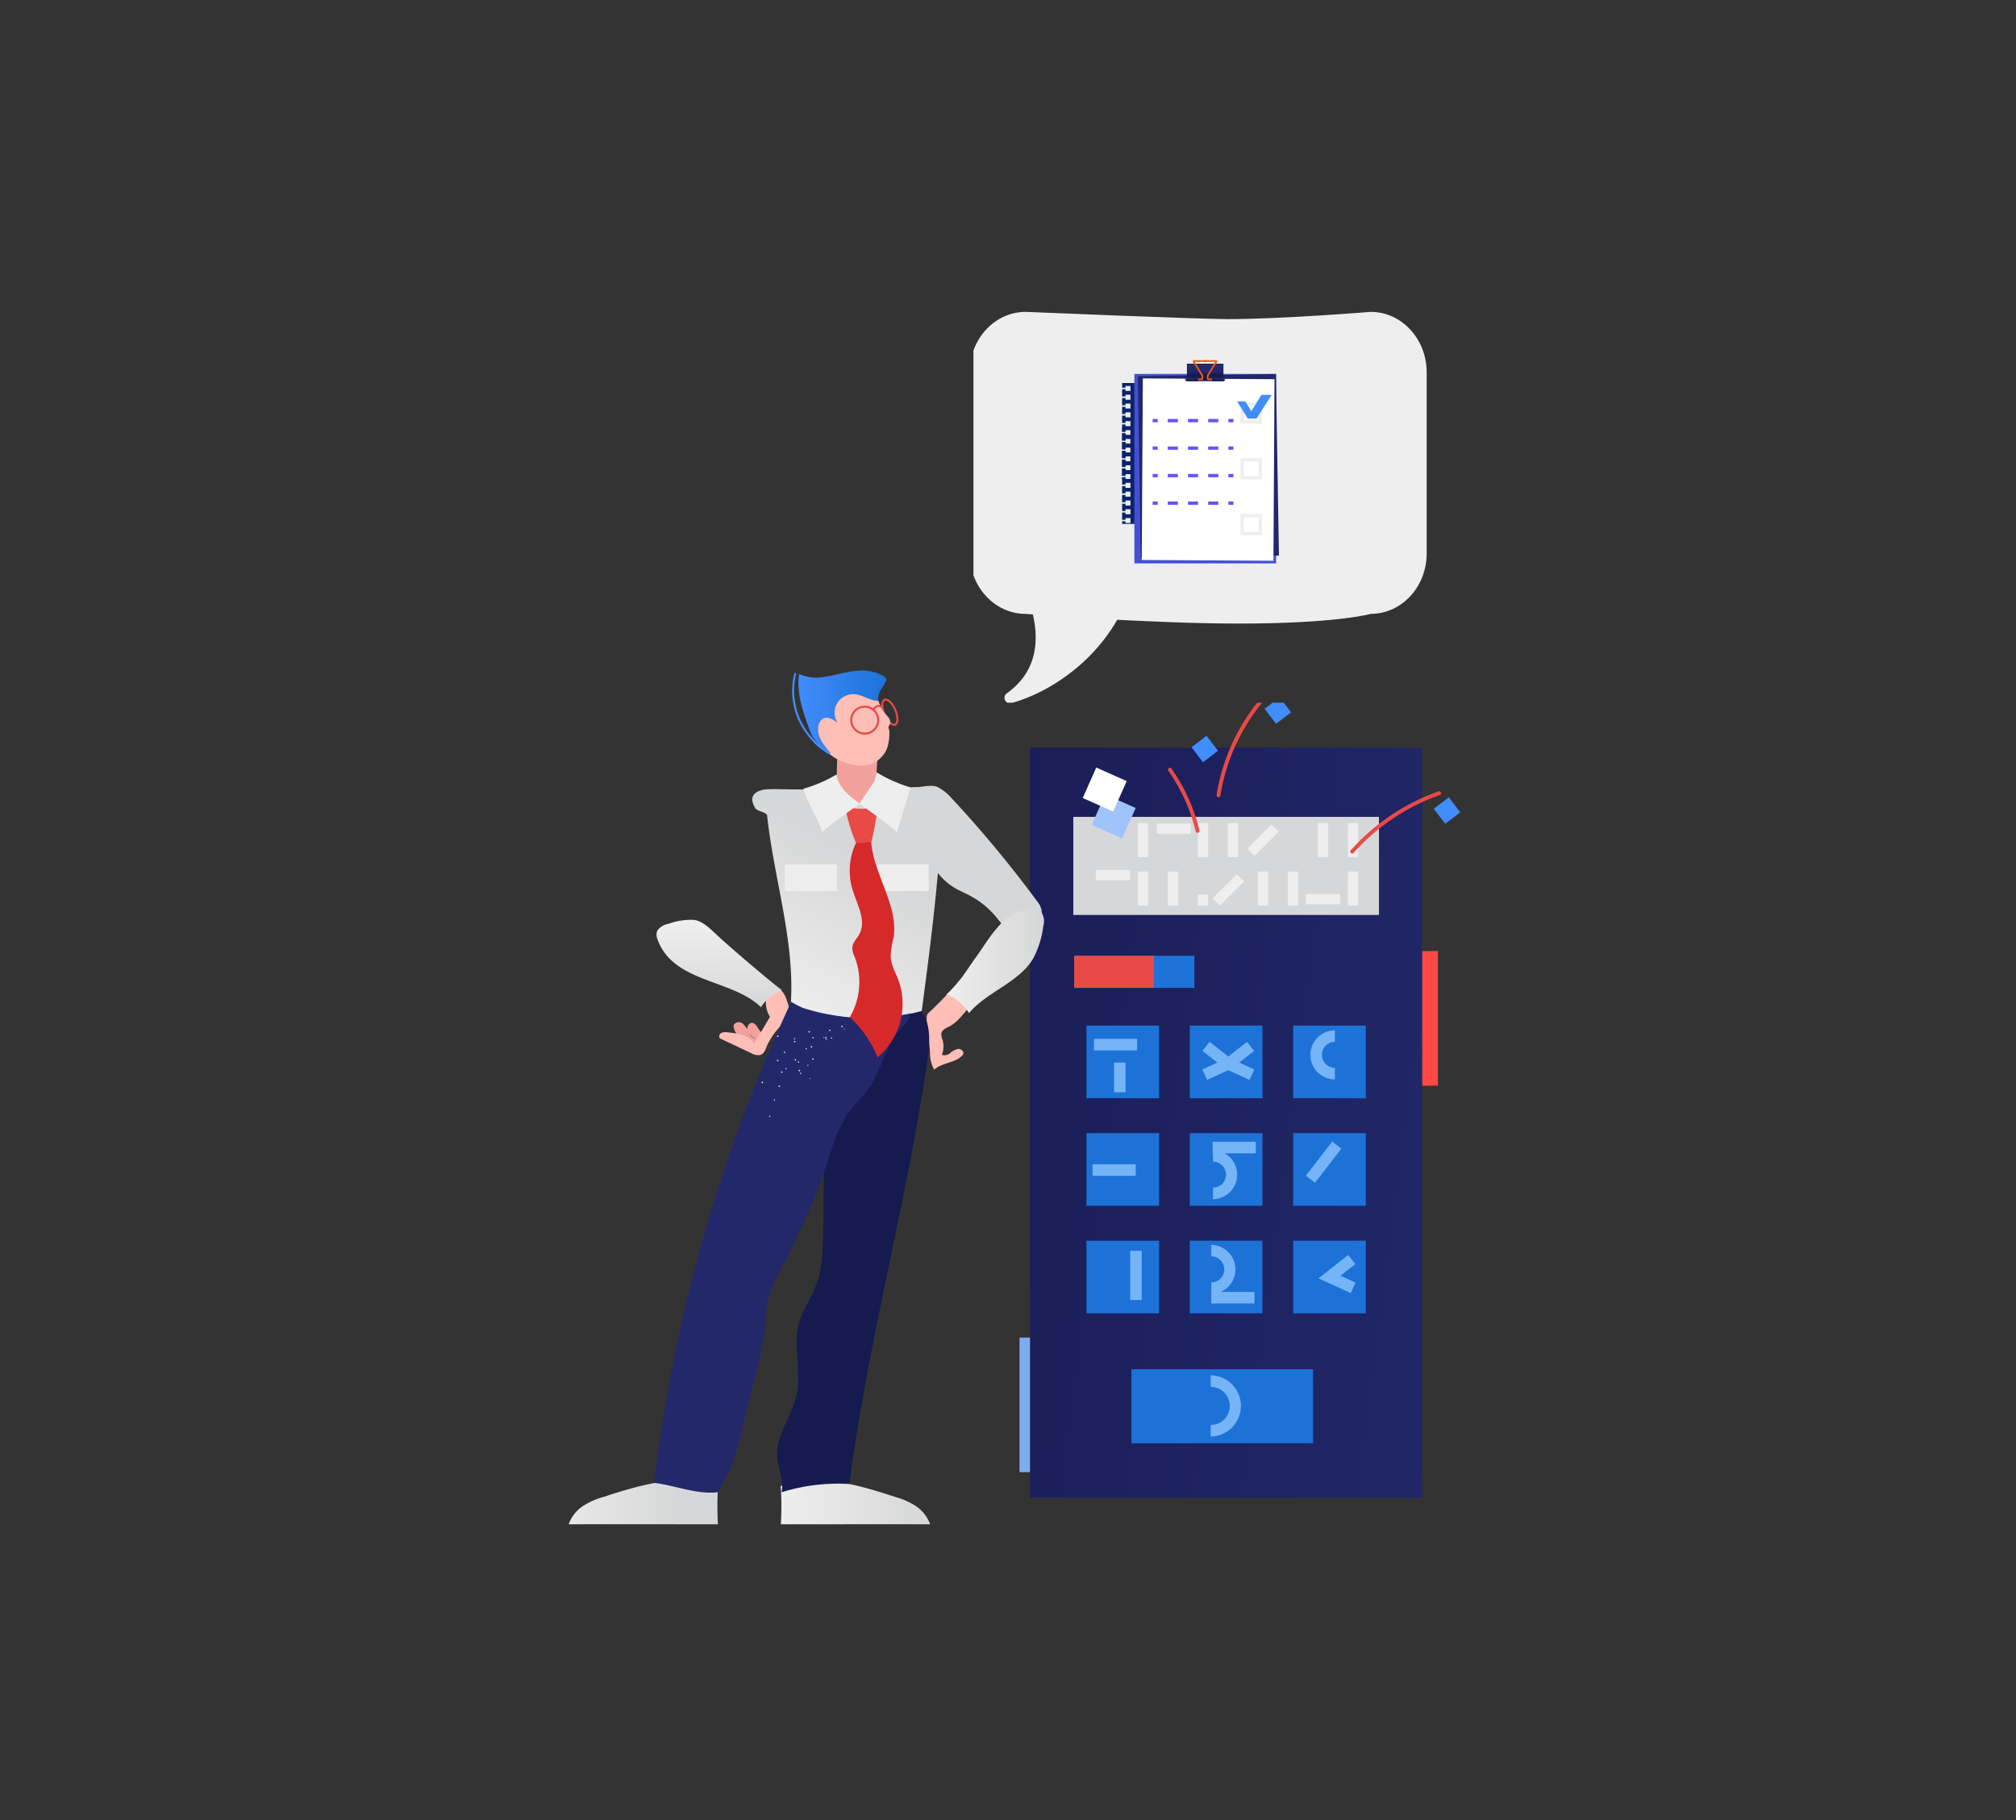<svg xmlns="http://www.w3.org/2000/svg" xmlns:xlink="http://www.w3.org/1999/xlink" width="350" height="316" viewBox="0 0 350 316">
  <rect x="0" y="0" width="350" height="316" fill="#333333" stroke="none"/>
  <defs>
    <clipPath id="clip-path">
      <rect id="Rectangle_5253" data-name="Rectangle 5253" width="77" height="138" transform="translate(-0.121 0.217)"/>
    </clipPath>
    <linearGradient id="linear-gradient" y1="-3.876" x2="1" y2="-3.876" gradientUnits="objectBoundingBox">
      <stop offset="0" stop-color="#81aef2"/>
      <stop offset="1" stop-color="#78a9ef"/>
    </linearGradient>
    <linearGradient id="linear-gradient-2" x1="1.301" y1="0.668" x2="-0.696" y2="0.168" gradientUnits="objectBoundingBox">
      <stop offset="0" stop-color="#23286b"/>
      <stop offset="1" stop-color="#151a4f"/>
    </linearGradient>
    <clipPath id="clip-path-2">
      <rect id="Rectangle_5256" data-name="Rectangle 5256" width="87" height="149" transform="translate(0 0.247)"/>
    </clipPath>
    <linearGradient id="linear-gradient-3" x1="0.224" y1="0.986" x2="0.549" y2="0.299" gradientUnits="objectBoundingBox">
      <stop offset="0" stop-color="#eee"/>
      <stop offset="1" stop-color="#d6d7d8"/>
    </linearGradient>
    <linearGradient id="linear-gradient-4" x1="0" y1="0.5" x2="1" y2="0.5" xlink:href="#linear-gradient-3"/>
    <linearGradient id="linear-gradient-5" x1="-0.267" y1="0.5" x2="0.733" y2="0.5" xlink:href="#linear-gradient-3"/>
    <linearGradient id="linear-gradient-6" y1="0.5" x2="1" y2="0.5" gradientUnits="objectBoundingBox">
      <stop offset="0" stop-color="#428dfc"/>
      <stop offset="1" stop-color="#1d72d8"/>
    </linearGradient>
    <linearGradient id="linear-gradient-8" x1="0.514" y1="0.075" x2="0.482" y2="1.011" xlink:href="#linear-gradient-3"/>
    <clipPath id="clip-path-3">
      <rect id="Rectangle_5257" data-name="Rectangle 5257" width="81" height="70" transform="translate(0.494 0)"/>
    </clipPath>
    <linearGradient id="linear-gradient-10" x1="0.501" y1="0.41" x2="0.498" y2="0.612" xlink:href="#linear-gradient-2"/>
    <linearGradient id="linear-gradient-11" x1="0.498" y1="0.468" x2="0.505" y2="0.57" xlink:href="#linear-gradient-2"/>
    <linearGradient id="linear-gradient-12" x1="0.506" y1="0.459" x2="0.49" y2="0.568" xlink:href="#linear-gradient-2"/>
    <clipPath id="clip-path-4">
      <rect id="Rectangle_5544" data-name="Rectangle 5544" width="5.983" height="4.131"/>
    </clipPath>
    <linearGradient id="linear-gradient-13" x1="25.428" y1="25.531" x2="25.428" y2="40.121" gradientUnits="objectBoundingBox">
      <stop offset="0.129" stop-color="#428dfc"/>
      <stop offset="0.999" stop-color="#1d72d8"/>
    </linearGradient>
  </defs>
  <g id="Discovery_accelerator_calculated_risk" data-name="Discovery accelerator_calculated risk" transform="translate(-204.164 -134.656)">
    <g id="Group_19505" data-name="Group 19505">
      <g id="Group_10137" data-name="Group 10137" transform="translate(381.285 256.439)">
        <g id="Group_10136" data-name="Group 10136" transform="translate(0 0)">
          <g id="Group_10135" data-name="Group 10135" clip-path="url(#clip-path)">
            <rect id="Rectangle_5217" data-name="Rectangle 5217" width="4.339" height="23.369" transform="translate(68.187 43.34)" fill="#ff4945"/>
            <rect id="Rectangle_5218" data-name="Rectangle 5218" width="4.339" height="23.369" transform="translate(-0.572 110.442)" fill="url(#linear-gradient)"/>
            <rect id="Rectangle_5219" data-name="Rectangle 5219" width="68.089" height="130.192" transform="translate(1.704 8.022)" fill="url(#linear-gradient-2)"/>
            <rect id="Rectangle_5220" data-name="Rectangle 5220" width="53.069" height="17.025" transform="translate(9.214 20.04)" fill="#d6d7d8"/>
            <g id="Group_10117" data-name="Group 10117" transform="translate(11.5 56.274)">
              <rect id="Rectangle_5221" data-name="Rectangle 5221" width="12.609" height="12.611" fill="#1d72d8"/>
              <rect id="Rectangle_5222" data-name="Rectangle 5222" width="12.609" height="12.611" transform="translate(17.944)" fill="#1d72d8"/>
              <rect id="Rectangle_5223" data-name="Rectangle 5223" width="12.609" height="12.611" transform="translate(35.888)" fill="#1d72d8"/>
              <rect id="Rectangle_5224" data-name="Rectangle 5224" width="12.609" height="12.611" transform="translate(0 18.674)" fill="#1d72d8"/>
              <rect id="Rectangle_5225" data-name="Rectangle 5225" width="12.609" height="12.611" transform="translate(17.944 18.674)" fill="#1d72d8"/>
              <rect id="Rectangle_5226" data-name="Rectangle 5226" width="12.609" height="12.611" transform="translate(35.888 18.674)" fill="#1d72d8"/>
              <rect id="Rectangle_5227" data-name="Rectangle 5227" width="12.609" height="12.611" transform="translate(0 37.349)" fill="#1d72d8"/>
              <rect id="Rectangle_5228" data-name="Rectangle 5228" width="12.609" height="12.611" transform="translate(17.944 37.349)" fill="#1d72d8"/>
              <rect id="Rectangle_5229" data-name="Rectangle 5229" width="12.609" height="12.611" transform="translate(35.888 37.349)" fill="#1d72d8"/>
            </g>
            <rect id="Rectangle_5230" data-name="Rectangle 5230" width="20.854" height="5.578" transform="translate(9.373 44.149)" fill="#1d72d8"/>
            <rect id="Rectangle_5231" data-name="Rectangle 5231" width="31.522" height="12.853" transform="translate(19.315 115.935)" fill="#1d72d8"/>
            <rect id="Rectangle_5232" data-name="Rectangle 5232" width="13.821" height="5.578" transform="translate(9.373 44.149)" fill="#e94a47"/>
            <g id="Group_10118" data-name="Group 10118" transform="translate(33.468 77.888)">
              <path id="Path_14463" data-name="Path 14463" d="M190.624,448.7v-2a2.255,2.255,0,0,0,0-4.51v-2a4.259,4.259,0,0,1,0,8.517Z" transform="translate(-190.624 -440.179)" fill="#74b4f7"/>
            </g>
            <g id="Group_10119" data-name="Group 10119" transform="translate(50.377 57.1)">
              <path id="Path_14464" data-name="Path 14464" d="M289.569,332.282a4.258,4.258,0,0,1,0-8.516v2a2.255,2.255,0,0,0,0,4.51Z" transform="translate(-285.311 -323.766)" fill="#74b4f7"/>
            </g>
            <g id="Group_10120" data-name="Group 10120" transform="translate(33.073 116.99)">
              <path id="Path_14465" data-name="Path 14465" d="M188.412,669.77v-2a3.309,3.309,0,0,0,0-6.619v-2a5.313,5.313,0,0,1,0,10.625Z" transform="translate(-188.412 -659.145)" fill="#74b4f7"/>
            </g>
            <g id="Group_10121" data-name="Group 10121" transform="translate(33.171 94.343)">
              <path id="Path_14466" data-name="Path 14466" d="M188.958,540.841v-2a2.255,2.255,0,0,0,0-4.51v-2a4.259,4.259,0,0,1,0,8.517Z" transform="translate(-188.958 -532.324)" fill="#74b4f7"/>
            </g>
            <g id="Group_10122" data-name="Group 10122" transform="translate(33.171 102.516)">
              <rect id="Rectangle_5233" data-name="Rectangle 5233" width="7.494" height="2.003" fill="#74b4f7"/>
            </g>
            <g id="Group_10123" data-name="Group 10123" transform="translate(33.405 76.447)">
              <rect id="Rectangle_5234" data-name="Rectangle 5234" width="7.494" height="2.003" fill="#74b4f7"/>
            </g>
            <g id="Group_10124" data-name="Group 10124" transform="translate(12.796 58.576)">
              <rect id="Rectangle_5235" data-name="Rectangle 5235" width="7.494" height="2.003" fill="#74b4f7"/>
            </g>
            <g id="Group_10125" data-name="Group 10125" transform="translate(49.587 76.412)">
              <path id="Path_14467" data-name="Path 14467" d="M285.479,431.915l1.583,1.227-4.588,5.925-1.584-1.226Z" transform="translate(-280.89 -431.915)" fill="#74b4f7"/>
            </g>
            <g id="Group_10126" data-name="Group 10126" transform="translate(12.562 80.359)">
              <rect id="Rectangle_5236" data-name="Rectangle 5236" width="7.494" height="2.003" fill="#74b4f7"/>
            </g>
            <g id="Group_10127" data-name="Group 10127" transform="translate(16.28 62.693)">
              <rect id="Rectangle_5237" data-name="Rectangle 5237" width="2.003" height="5.153" fill="#74b4f7"/>
            </g>
            <g id="Group_10128" data-name="Group 10128" transform="translate(19.09 95.37)">
              <rect id="Rectangle_5238" data-name="Rectangle 5238" width="2.003" height="8.546" fill="#74b4f7"/>
            </g>
            <g id="Group_10129" data-name="Group 10129" transform="translate(51.781 96.102)">
              <path id="Path_14468" data-name="Path 14468" d="M298.775,548.793l-5.6-2.565,5.161-4.052,1.237,1.575L297,545.776l2.611,1.2Z" transform="translate(-293.177 -542.176)" fill="#74b4f7"/>
            </g>
            <g id="Group_10130" data-name="Group 10130" transform="translate(34.218 59.094)">
              <path id="Path_14469" data-name="Path 14469" d="M200.42,341.551l-5.6-2.564,5.161-4.053,1.237,1.576-2.578,2.024,2.612,1.2Z" transform="translate(-194.823 -334.934)" fill="#74b4f7"/>
            </g>
            <g id="Group_10131" data-name="Group 10131" transform="translate(31.608 59.094)">
              <path id="Path_14470" data-name="Path 14470" d="M181.039,341.551l-.834-1.821,2.61-1.2-2.578-2.024,1.236-1.576,5.161,4.053Z" transform="translate(-180.205 -334.934)" fill="#74b4f7"/>
            </g>
            <rect id="Rectangle_5239" data-name="Rectangle 5239" width="5.937" height="1.784" transform="translate(13.136 29.264)" fill="#eee"/>
            <rect id="Rectangle_5240" data-name="Rectangle 5240" width="1.783" height="5.938" transform="translate(20.422 21.11)" fill="#eee"/>
            <rect id="Rectangle_5241" data-name="Rectangle 5241" width="1.783" height="5.938" transform="translate(20.422 29.523)" fill="#eee"/>
            <rect id="Rectangle_5242" data-name="Rectangle 5242" width="5.937" height="1.784" transform="translate(23.701 21.207)" fill="#eee"/>
            <rect id="Rectangle_5243" data-name="Rectangle 5243" width="1.783" height="5.938" transform="translate(25.631 29.523)" fill="#eee"/>
            <rect id="Rectangle_5244" data-name="Rectangle 5244" width="1.783" height="5.938" transform="translate(30.84 21.11)" fill="#eee"/>
            <rect id="Rectangle_5245" data-name="Rectangle 5245" width="1.783" height="1.932" transform="translate(30.84 33.529)" fill="#eee"/>
            <rect id="Rectangle_5246" data-name="Rectangle 5246" width="1.783" height="5.938" transform="translate(36.05 21.11)" fill="#eee"/>
            <path id="Path_14471" data-name="Path 14471" d="M194.467,171.909l1.26,1.261-4.2,4.2-1.261-1.261Z" transform="translate(-156.864 -141.927)" fill="#eee"/>
            <path id="Path_14472" data-name="Path 14472" d="M228.156,123.566l1.261,1.261-4.2,4.2-1.26-1.261Z" transform="translate(-184.538 -102.217)" fill="#eee"/>
            <rect id="Rectangle_5247" data-name="Rectangle 5247" width="1.783" height="5.938" transform="translate(41.259 29.523)" fill="#eee"/>
            <rect id="Rectangle_5248" data-name="Rectangle 5248" width="1.783" height="5.938" transform="translate(46.468 29.523)" fill="#eee"/>
            <rect id="Rectangle_5249" data-name="Rectangle 5249" width="1.783" height="5.938" transform="translate(51.677 21.11)" fill="#eee"/>
            <rect id="Rectangle_5250" data-name="Rectangle 5250" width="5.937" height="1.784" transform="translate(49.6 33.437)" fill="#eee"/>
            <rect id="Rectangle_5251" data-name="Rectangle 5251" width="1.783" height="5.938" transform="translate(56.887 21.11)" fill="#eee"/>
            <rect id="Rectangle_5252" data-name="Rectangle 5252" width="1.783" height="5.938" transform="translate(56.887 29.523)" fill="#eee"/>
            <path id="Path_14473" data-name="Path 14473" d="M75.052,94.453l5.288,2.35-2.35,5.288L72.7,99.741Z" transform="translate(-60.292 -78.303)" fill="#a1c3fc"/>
            <path id="Path_14474" data-name="Path 14474" d="M66.328,68.281l5.287,2.35-2.349,5.288-5.288-2.35Z" transform="translate(-53.126 -56.805)" fill="#fff"/>
            <path id="Path_14475" data-name="Path 14475" d="M243.4,0l1.988,2.607L242.78,4.595l-1.988-2.607Z" transform="translate(-198.366 -0.717)" fill="#428dfc"/>
            <path id="Path_14476" data-name="Path 14476" d="M172.37,37.387l1.988,2.606-2.607,1.988-1.988-2.606Z" transform="translate(-140.021 -31.427)" fill="#428dfc"/>
            <path id="Path_14477" data-name="Path 14477" d="M407.88,97.221l1.988,2.606-2.607,1.989-1.988-2.607Z" transform="translate(-333.474 -80.577)" fill="#428dfc"/>
            <g id="Group_10132" data-name="Group 10132" transform="translate(57.296 15.596)">
              <path id="Path_14478" data-name="Path 14478" d="M324.391,102.15a.334.334,0,0,1-.25-.556,36.948,36.948,0,0,1,15.23-10.226.334.334,0,1,1,.223.629,36.285,36.285,0,0,0-14.955,10.041A.326.326,0,0,1,324.391,102.15Z" transform="translate(-324.056 -91.348)" fill="#e94a47"/>
            </g>
            <g id="Group_10133" data-name="Group 10133" transform="translate(25.653 11.504)">
              <path id="Path_14479" data-name="Path 14479" d="M152,79.733a.334.334,0,0,1-.324-.255,31.105,31.105,0,0,0-4.756-10.518.334.334,0,0,1,.546-.383,31.788,31.788,0,0,1,4.858,10.744.334.334,0,0,1-.246.4A.362.362,0,0,1,152,79.733Z" transform="translate(-146.858 -68.434)" fill="#e94a47"/>
            </g>
            <g id="Group_10134" data-name="Group 10134" transform="translate(34.091 -0.23)">
              <path id="Path_14480" data-name="Path 14480" d="M194.445,19.57a.379.379,0,0,1-.053,0,.335.335,0,0,1-.277-.383,34.654,34.654,0,0,1,7.3-16.333.334.334,0,0,1,.518.421,33.991,33.991,0,0,0-7.162,16.018A.333.333,0,0,1,194.445,19.57Z" transform="translate(-194.11 -2.727)" fill="#e94a47"/>
            </g>
            <path id="Path_14481" data-name="Path 14481" d="M196.648,94.5" transform="translate(-162.104 -78.339)" fill="none" stroke="#e94a47" stroke-miterlimit="10" stroke-width="3.592"/>
          </g>
        </g>
      </g>
      <g id="Group_10144" data-name="Group 10144" transform="translate(301.164 250.408)">
        <g id="Group_10143" data-name="Group 10143" transform="translate(0 0)">
          <g id="Group_10142" data-name="Group 10142" transform="translate(0 0)" clip-path="url(#clip-path-2)">
            <path id="Path_14482" data-name="Path 14482" d="M364.165,305.473a61.9,61.9,0,0,1-5.683,5.982c-.608.5.242,4.464.363,6.7a5.964,5.964,0,0,0,.724,3.055c1.317-1.213,3.483-1.12,4.775-2.36a.936.936,0,0,0,.269-.387c.147-.487-.457-.919-.961-.847a3.325,3.325,0,0,0-1.323.728,1.45,1.45,0,0,1-1.423.284,3.986,3.986,0,0,0,.109-2.6,2.355,2.355,0,0,1-.2-1.135c.135-.645.872-.922,1.455-1.228,2.147-1.128,3.162-3.835,5.385-4.8C366.16,308.257,364.755,304.79,364.165,305.473Z" transform="translate(-294.384 -251.251)" fill="#ffbeb6"/>
            <path id="Path_14483" data-name="Path 14483" d="M174.526,350.764a2.968,2.968,0,0,1-1.546-1.289c-.271-.63.163-1.56.843-1.471.9.118,1.036,1.7,1.945,1.766l-1.011,2.775a5.516,5.516,0,0,1-4.1-3.422,1.226,1.226,0,0,1-.1-.652c.119-.616,1.021-.751,1.536-.392a4.01,4.01,0,0,1,1.048,1.539A1.848,1.848,0,0,0,174.526,350.764Z" transform="translate(-140.186 -286.16)" fill="#f2a19c"/>
            <path id="Path_14484" data-name="Path 14484" d="M167.262,317.947a4.711,4.711,0,0,0,1.372-2.363,4.485,4.485,0,0,0-.335-1.867c-.628-2.045-1.354-2.026-2.479-2.971a4.825,4.825,0,0,0-.494,5.71l-2.759,4.641c-.893-1.5-2.885-1.809-4.62-1.965a1.844,1.844,0,0,0-1.077.12.638.638,0,0,0-.245.924l5.463,2.579a2.128,2.128,0,0,0,1.633.281c.635-.25.858-1.01,1.114-1.643A12.449,12.449,0,0,1,167.262,317.947Z" transform="translate(-128.654 -255.655)" fill="#ffbeb6"/>
            <path id="Path_14485" data-name="Path 14485" d="M198.718,118.587c-1.33.283-6.742-.136-8.072.147s-2.748,1.042-1.389,3.24c.308.5,1.965.664,2.027,1.247,1.215,11.39,5.134,22.626,4,34.025,1.6-.1,3.132.588,4.7.918a20.6,20.6,0,0,0,4.043.31q6.967.065,13.934-.107c1.541-11.567,3.083-23.152,3.628-34.808.057-1.214.51-3.817-.169-4.825-.788-1.17-2.951-.463-4.135-.454-5.519.04-11.085,1.877-16.466.65C200.06,118.755,198.972,118.673,198.718,118.587Z" transform="translate(-155.102 -97.378)" fill="url(#linear-gradient-3)"/>
            <path id="Path_14486" data-name="Path 14486" d="M242.308,800.834a6.379,6.379,0,0,0-2.577-3.231,13.188,13.188,0,0,0-3.492-1.525c-6.451-2.1-13.5-4.2-19.867-1.86a51.993,51.993,0,0,1,.021,6.616S239.233,800.814,242.308,800.834Z" transform="translate(-177.83 -651.946)" fill="url(#linear-gradient-4)"/>
            <path id="Path_14487" data-name="Path 14487" d="M10.225,800.834A6.377,6.377,0,0,1,12.8,797.6a13.188,13.188,0,0,1,3.492-1.525c6.451-2.1,13.5-4.2,19.867-1.86a51.993,51.993,0,0,0-.021,6.616S13.3,800.814,10.225,800.834Z" transform="translate(-8.495 -651.946)" fill="url(#linear-gradient-5)"/>
            <path id="Path_14488" data-name="Path 14488" d="M216.215,403.545c.86-4.038-.694-8.341.391-12.325.63-2.311,2.1-4.3,2.96-6.535,1.1-2.846,1.181-5.968,1.234-9.018q.336-19.111-.047-38.225A35.95,35.95,0,0,0,237.894,337c1.737,2.494,1.416,5.83.976,8.837-3.6,24.581-10.33,48.638-13.509,73.276a32.893,32.893,0,0,0-11.791,1.441c.565-2.2-.81-4.461-.762-6.727C212.885,410.2,215.459,407.1,216.215,403.545Z" transform="translate(-174.901 -277.221)" fill="#151a4f"/>
            <path id="Path_14489" data-name="Path 14489" d="M112.754,383.017c-.21-3.55,1.645-6.848,3.3-10a116.968,116.968,0,0,0,7.457-17.5c.976-2.931,1.871-5.97,3.745-8.425,1.611-2.111,2.311-2.505,3.808-4.7a71.014,71.014,0,0,0,3.038-6.683c1.121-2.575,2.756-3.067,3.877-5.642a36.3,36.3,0,0,1-18.891-.955,21.659,21.659,0,0,1-2-1.042s-.63,1.408-.891,1.985a273.888,273.888,0,0,0-22.888,81.542c3.613.414,7.381,2.044,10.993,1.62,3.717-5.548,3.934-10.415,6.225-18.82C111.15,392.132,112.851,384.672,112.754,383.017Z" transform="translate(-76.745 -269.894)" fill="#23286b"/>
            <path id="Path_14490" data-name="Path 14490" d="M277.291,94.192a61.907,61.907,0,0,1-6.69-.423q0-4.255.16-8.508l5.353.695a2.967,2.967,0,0,0,1.615-.091Q277.463,90.025,277.291,94.192Z" transform="translate(-222.375 -70.435)" fill="#f2a19c"/>
            <path id="Path_14491" data-name="Path 14491" d="M258.247,33.451c-1.3,1.175-3.292,1.189-4.984.733a8.872,8.872,0,0,1-6.4-5.962c-.764-2.958.839-6.508,3.762-7.393a7.628,7.628,0,0,1,2.179-.277,14.368,14.368,0,0,1,4.638.75c.579,1.477,2.691,6.529,2.691,7.269C260.138,31.695,259.19,32.6,258.247,33.451Z" transform="translate(-202.723 -17.282)" fill="#ffbeb6"/>
            <path id="texture_7_-i1" d="M206.643,353.294a.13.13,0,0,0-.028.168h0a.13.13,0,0,0,.168.028h0a.13.13,0,0,0,.028-.168h0a.11.11,0,0,0-.168-.028Zm-8.7,7.729a.113.113,0,0,0-.147.106c-.032.06.021.133.081.165h0a.113.113,0,0,0,.147-.106.143.143,0,0,0-.081-.165Zm2.914.654a.128.128,0,0,0-.042.253h0c.06.032.133-.021.147-.106h0c-.011-.067-.063-.141-.105-.147Zm.81-5.811a.115.115,0,1,0,.158-.039C201.785,355.778,201.694,355.806,201.663,355.866Zm2.439,1.7a.115.115,0,1,0,.158-.039A.11.11,0,0,0,204.1,357.565Zm-4.939,9.366a.115.115,0,0,0,.05.224h0a.132.132,0,0,0,.1-.113h0A.135.135,0,0,0,199.163,366.932Zm4.252-13.435a.106.106,0,1,0,.15,0h0a.125.125,0,0,0-.15,0Zm2.022,1.738a.106.106,0,1,0,.15,0h0c-.052-.074-.119-.063-.15,0ZM200,364.108a.132.132,0,0,0-.1.112c.01.067.045.115.112.1h0c.067-.01.115-.046.1-.112h0C200.116,364.171,200.081,364.122,200,364.108Zm9.875-10.757a.106.106,0,0,0-.045.144h0c.035.049.095.081.143.045h0c.049-.035.08-.095.045-.144h0C209.981,353.348,209.921,353.316,209.873,353.351Zm-7.808,5.3a.105.105,0,0,0-.14.063c-.032.06,0,.109.063.14s.109,0,.14-.063a.1.1,0,0,0-.063-.14Zm2.519.826c-.06-.032-.109,0-.14.063h0c-.032.06,0,.109.063.14s.109,0,.14-.063,0-.109-.063-.14Zm3.934-6.16c-.025.018-.014.084,0,.109h0c.018.025.084.014.109,0h0c.025-.018.014-.084,0-.109h0c-.035-.049-.059-.032-.109,0Zm-2.363,7.111c-.042-.007-.049.035-.056.077h0c-.007.042.053.074.077.056.042.007.074-.053.056-.077.007-.042-.035-.049-.077-.056Zm5.941-8.639c-.025.018-.056.077-.038.1h0c.018.025.077.056.1.038s.056-.077.038-.1h0c-.035-.049-.077-.056-.1-.038Zm-11.471,1.22c-.06-.032-.133.021-.165.081s.021.133.081.165.133-.021.165-.081S200.683,353.045,200.623,353.014Zm2.932.938c-.06-.032-.133.021-.165.081s.021.133.081.165.133-.021.165-.081a.142.142,0,0,0-.081-.165Zm2.915.913c-.06-.032-.133.021-.165.081s.021.133.081.165.133-.021.165-.081S206.53,354.9,206.47,354.865Zm3.058-2.824c-.032.06-.045.144.014.175s.143.045.175-.014.045-.144-.014-.175-.143-.046-.175.014Zm-8.271,7.195a.135.135,0,0,0,.042.266c.067-.01.14-.063.13-.13h0a.187.187,0,0,0-.172-.137Zm3.067-.272a.121.121,0,0,0-.112.155h0c.01.067.07.1.13.13h0c.067-.01.14-.063.129-.13,0-.109-.064-.14-.148-.154Zm7.322-7.59c-.032.06-.045.144.014.175s.143.045.175-.014a.105.105,0,0,0-.014-.175h0a.105.105,0,0,0-.175.014Zm-11.074,5.868c-.067.01-.14.063-.129.13s.063.14.13.129a.142.142,0,0,0,.129-.13c-.011-.067-.063-.14-.13-.129Zm3.064-.122c-.067.01-.14.063-.13.13a.142.142,0,0,0,.13.13c.067-.01.14-.063.13-.13C203.737,357.159,203.7,357.11,203.636,357.121Zm3.046-.145c-.067.01-.14.063-.13.13s.063.14.13.129.14-.063.129-.13h0a.113.113,0,0,0-.13-.129Zm-.6-4.725c-.06-.032-.133.021-.165.081h0c-.032.06.021.133.081.165s.133-.021.165-.081a.142.142,0,0,0-.081-.165Zm2.894,1.039c-.06-.032-.133.021-.165.081s.021.133.081.165h0c.06.032.133-.021.165-.081a.141.141,0,0,0-.081-.165Zm-3.193,4.813c-.067.01-.074.053-.063.119s.053.074.119.063.074-.053.063-.119h0C205.868,358.116,205.85,358.091,205.783,358.1Zm.969-4.812a.085.085,0,1,0,.07.1h0a.092.092,0,0,0-.07-.1Zm2.277.332c-.042-.007-.091.028-.123.088a.091.091,0,0,0,.07.1h0a.091.091,0,0,0,.1-.07h0c.056-.077.021-.126-.045-.115Z" transform="translate(-162.559 -288.983)" fill="#fff" opacity="0.86"/>
            <g id="Group_10138" data-name="Group 10138" transform="translate(56.002 5.532)">
              <path id="Path_14492" data-name="Path 14492" d="M316.354,37.942c-.6,0-1.351-.779-1.824-1.894-.56-1.317-.509-2.51.118-2.777a.646.646,0,0,1,.256-.051c.6,0,1.351.779,1.824,1.894a4.426,4.426,0,0,1,.385,1.707c-.006.555-.184.935-.5,1.07A.644.644,0,0,1,316.354,37.942ZM314.9,33.568a.3.3,0,0,0-.12.023c-.369.157-.432,1.149.066,2.322s1.26,1.813,1.625,1.659c.181-.077.287-.352.291-.754a4.078,4.078,0,0,0-.357-1.568C315.961,34.2,315.292,33.568,314.9,33.568Z" transform="translate(-314.142 -33.22)" fill="#e94a47"/>
            </g>
            <path id="Path_14493" data-name="Path 14493" d="M308.268,34.143a7.413,7.413,0,0,0,1.168,2.183c.22.279.459.532.68.81a1.524,1.524,0,0,1,.366.745,1.471,1.471,0,0,1-.4,1.106,1.982,1.982,0,0,1-1.809.736l-.4-3.622a3.644,3.644,0,0,1,.151-1.982Z" transform="translate(-252.945 -28.426)" fill="#ffbeb6"/>
            <g id="Group_10139" data-name="Group 10139" transform="translate(54.499 6.643)">
              <path id="Path_14494" data-name="Path 14494" d="M305.9,40.4a.172.172,0,0,1-.073-.016.174.174,0,0,1-.084-.231,1.181,1.181,0,0,1,.824-.689,1.086,1.086,0,0,1,.935.244.174.174,0,0,1-.229.261.738.738,0,0,0-.635-.166.841.841,0,0,0-.581.5A.174.174,0,0,1,305.9,40.4Z" transform="translate(-305.727 -39.441)" fill="#e94a47"/>
            </g>
            <g id="Group_10140" data-name="Group 10140" transform="translate(50.618 6.763)">
              <path id="Path_14495" data-name="Path 14495" d="M286.5,45.136a2.51,2.51,0,1,1,2.51-2.51A2.513,2.513,0,0,1,286.5,45.136Zm0-4.672a2.163,2.163,0,1,0,2.162,2.163A2.165,2.165,0,0,0,286.5,40.464Z" transform="translate(-283.991 -40.116)" fill="#e94a47"/>
            </g>
            <path id="Path_14496" data-name="Path 14496" d="M239.115,20.123c-1.158-1.327-2.4-2.926-2.066-4.657a1.756,1.756,0,0,1,.88-1.3c.822-.385,1.747.214,2.456.781a3.221,3.221,0,0,1,2.868-4.988c1.461.081,2.743,1.139,4.206,1.17-.249-1.652.889-2.16,1.424-3.743-.694-1.3-3.852-1.585-4.253-1.562-3.124.174-4.389.876-7.2,1.215a7.181,7.181,0,0,1-3.732-.608c-.515,3.375.713,6.683,1.882,9.89a6.871,6.871,0,0,0,1.243,2.088C237.388,19.134,238.817,20.87,239.115,20.123Z" transform="translate(-191.962 -5.184)" fill="url(#linear-gradient-6)"/>
            <path id="Path_14497" data-name="Path 14497" d="M109.56,122.583c-3.947,2.517-5.807,7.195-8.433,11.07-1.917,2.83-4.324,5.315-6.108,8.23a6.421,6.421,0,0,0-1.18,3.454,3.865,3.865,0,0,0,4.741,3.417,5.869,5.869,0,0,0,3.091-2.725,40.067,40.067,0,0,1,2.159-3.615,25.113,25.113,0,0,1,3.963-3.545,22.979,22.979,0,0,0,6.865-9.9,7.592,7.592,0,0,0,.319-5.275,3.823,3.823,0,0,0-1.5-2.087C112.24,121.034,110.705,121.853,109.56,122.583Z" transform="translate(-77.177 -100.132)" fill="url(#linear-gradient-4)"/>
            <path id="Path_14498" data-name="Path 14498" d="M352.938,136.324c-2.979-1.846-4.66-5.193-5.873-8.482-.943-2.559-1.61-5.684.1-7.806a3,3,0,0,1,1.77-1.127c1.505-.255,2.807.989,3.824,2.128a203.584,203.584,0,0,1,14.72,17.764,3.671,3.671,0,0,1,.749,1.521,2.783,2.783,0,0,1-.312,1.575c-.787,1.662-2.72,2.9-4.477,2.353-1.379-.425-2.246-1.738-3.174-2.843a15.036,15.036,0,0,0-4.451-3.6C354.865,137.3,353.856,136.894,352.938,136.324Z" transform="translate(-284.4 -98.048)" fill="#d6d7d8"/>
            <path id="Path_14499" data-name="Path 14499" d="M95.754,250.1a3.034,3.034,0,0,1,1.923-1.19,11.573,11.573,0,0,1,4.344-.688c1.365.11,2.628,1.257,3.6,2.179,3.035,2.866,10.351,9.006,11.745,10.01a7.494,7.494,0,0,0-3.612,2.982c-3.906-3.843-11.025-4.235-15.234-7.851a9.108,9.108,0,0,1-2.708-3.881A2.047,2.047,0,0,1,95.754,250.1Z" transform="translate(-78.642 -204.274)" fill="url(#linear-gradient-8)"/>
            <path id="Path_14500" data-name="Path 14500" d="M394.272,240.5a3.038,3.038,0,0,0-.234-2.317,2.531,2.531,0,0,0-2.5-.684,9.452,9.452,0,0,0-5.283,3.3c-1.4,1.589-2.476,3.431-3.719,5.146-1.589,2.193-2.988,4.647-5.074,6.374a8.017,8.017,0,0,1,3.917,3.255c3.171-3.758,8.646-5.262,11.15-9.493A16.2,16.2,0,0,0,394.272,240.5Z" transform="translate(-310.15 -195.437)" fill="url(#linear-gradient-4)"/>
            <g id="Group_10141" data-name="Group 10141" transform="translate(40.543 1.089)">
              <path id="Path_14501" data-name="Path 14501" d="M233.889,22.389a.175.175,0,0,1-.1-.032c-.233-.164-.439-.3-.63-.432a9.62,9.62,0,0,1-2.442-2.2,12.433,12.433,0,0,1-2.8-11.244.174.174,0,1,1,.339.073A12.1,12.1,0,0,0,230.982,19.5a9.224,9.224,0,0,0,2.37,2.138c.192.13.4.27.636.436a.174.174,0,0,1-.1.316Z" transform="translate(-227.576 -8.342)" fill="#428dfc"/>
            </g>
            <rect id="Rectangle_5254" data-name="Rectangle 5254" width="9.026" height="4.629" transform="translate(39.247 34.318)" fill="#eee"/>
            <rect id="Rectangle_5255" data-name="Rectangle 5255" width="9.026" height="4.629" transform="translate(55.216 34.318)" fill="#eee"/>
            <path id="Path_14502" data-name="Path 14502" d="M284.611,171.483c.764-.471,1.638.014,2.544-.237.26,5.6,4.778,11.267,3.9,16.8a17.244,17.244,0,0,0-.516,3.285c.054,1.5.861,2.848,1.387,4.252a12.071,12.071,0,0,1-3.654,13.294,19.924,19.924,0,0,0-4.817-6.98,12.085,12.085,0,0,0,.842-10.443,3.812,3.812,0,0,1-.416-1.63c.064-.866.779-1.519,1.2-2.279,1.336-2.415-.417-5.275-1.2-7.921A11.226,11.226,0,0,1,284.611,171.483Z" transform="translate(-232.914 -141.066)" fill="#d62929"/>
            <path id="Path_14503" data-name="Path 14503" d="M283.707,143.709c-.039.162-.08.563-.236.624a19.7,19.7,0,0,1-2.576.187,29.387,29.387,0,0,1-1.89-6.273,12.009,12.009,0,0,0,5.778-.051C284.372,140.079,284.161,141.837,283.707,143.709Z" transform="translate(-229.278 -113.919)" fill="#e94a47"/>
            <path id="Path_14504" data-name="Path 14504" d="M295.952,104.883a25.639,25.639,0,0,0,5.883,2.622c-.811,2.791-1.508,4.975-2.319,7.766-1.982-1.749-5.062-3.83-6.514-4.955,1.063-1.777,1.466-2.064,2.529-3.841A5.294,5.294,0,0,0,295.952,104.883Z" transform="translate(-240.775 -86.554)" fill="#eee"/>
            <path id="Path_14505" data-name="Path 14505" d="M244.208,106.981a24.31,24.31,0,0,1-5.761,2.482c.811,2.791,2.416,4.74,3.227,7.531,1.982-1.749,5.062-3.83,6.514-4.955-1.552-1.249-2.45-1.736-3.513-3.513A4.86,4.86,0,0,1,244.208,106.981Z" transform="translate(-195.963 -88.277)" fill="#eee"/>
          </g>
        </g>
      </g>
      <g id="Group_19189" data-name="Group 19189" transform="translate(372.672 186.656)">
        <g id="Group_10147" data-name="Group 10147" transform="translate(0 0)">
          <g id="Group_10146" data-name="Group 10146" transform="translate(0 0)">
            <g id="Group_10145" data-name="Group 10145" transform="translate(0 0)" clip-path="url(#clip-path-3)">
              <g id="Layer_2" data-name="Layer 2" transform="translate(-0.154 2.145)">
                <g id="speech_bubble_l_4-i2">
                  <path id="Path_14506" data-name="Path 14506" d="M69.611,52.437s-5.86,1.678-22.946,1.678c-15.7,0-36.943-1.678-36.943-1.678C4.353,52.437,0,47.742,0,41.95V10.487C0,4.7,4.353,0,9.722,0c0,0,30.025,1.258,35,1.258C54.33,1.258,69.611,0,69.611,0c5.369,0,9.722,4.7,9.722,10.487V41.95c0,5.792-4.353,10.487-9.722,10.487Z" transform="translate(0 0)" fill="#eee"/>
                  <path id="Path_14507" data-name="Path 14507" d="M35.161,225.057s9.749,14.411-.953,22.017a.948.948,0,0,0,.8,1.686c8.227-2.251,19.334-10.269,21.731-23.7Z" transform="translate(-27.773 -180.843)" fill="#eee"/>
                </g>
              </g>
            </g>
          </g>
        </g>
        <g id="Marketing-images" transform="translate(26.304 10.533)">
          <g id="User-research-process">
            <g id="Group">
              <path id="Path" d="M0,22.445v.806H.584v-.3h.867v.864H.584v-.3H0v1.262H.584v-.3h.867v.864H.584v-.3H0v1.262H.584v-.3h.867v.863H.584v-.3H0v1.262H.584v-.3h.867V28.4H.584v-.3H0v1.262H.584v-.3h.867v.863H.584v-.3H0V30.89H.584v-.3h.867v.864H.584v-.3H0v1.262H.584v-.3h.867v.863H.584v-.3H0v1.262H.584v-.3h.867v.864H.584v-.3H0v1.262H.584v-.3h.867v.864H.584v-.3H0V37H.584v-.3h.867v.863H.584v-.3H0v1.262H.584v-.3h.867v.864H.584v-.3H0v.457H13.675V22.445Z" transform="translate(0 -18.474)" fill="#0d236a"/>
              <path id="Path-2" data-name="Path" d="M0,65.733v.805H.584v-.3h.867V67.1H.584v-.3H0v1.262H.584v-.3h.867v.864H.584v-.3H0v1.262H.584v-.3h.867v.863H.584v-.3H0v1.262H.584v-.3h.867v.864H.584v-.3H0V72.65H.584v-.3h.867v.864H.584v-.3H0v1.262H.584v-.3h.867v.863H.584v-.3H0v1.262H.584v-.3h.867v.864H.584v-.3H0v1.262H.584v-.3h.867V77.8H.584v-.3H0v1.262H.584v-.3h.867v.864H.584v-.3H0v1.262H.584v-.3h.867v.863H.584v-.3H0v1.262H.584v-.3h.867v.863H.584v-.3H0v.457H13.675V65.733Z" transform="translate(0 -54.102)" fill="#0d236a"/>
              <rect id="Rectangle" width="24.606" height="32.893" transform="translate(2.131 2.385)" fill="#454fd6"/>
              <path id="Path-3" data-name="Path" d="M15.4,13.96l23.974-.394L39.9,45.087l-23.974.394Z" transform="translate(-12.674 -11.166)" fill="#22276a"/>
              <path id="Path-4" data-name="Path" d="M19.446,17.874l22.864.137-.19,31.524L19.256,49.4Z" transform="translate(-15.849 -14.712)" fill="#fff"/>
              <rect id="Rectangle-2" data-name="Rectangle" width="6.343" height="0.289" transform="translate(11.252 0.623)" fill="#151a4f"/>
              <rect id="Rectangle-3" data-name="Rectangle" width="6.343" height="2.737" transform="translate(11.252 0.902)" fill="url(#linear-gradient-10)"/>
              <g id="Path-5" data-name="Path" transform="translate(10.87)">
                <path id="Path_11846" data-name="Path 11846" d="M3.343,3.46H.29V3.171H3.2v-.46L1.656.221,1.78,0H4.021V.289H2.04l1.426,2.3.021.076v.646Z" transform="translate(-0.29)" fill="#ea5c18"/>
              </g>
              <g id="Path-6" data-name="Path" transform="translate(14.188)">
                <path id="Path_11847" data-name="Path 11847" d="M3.829,3.46H.783L.638,3.315V2.67l.022-.076L2.085.289H.1V0H2.346l.124.221L.928,2.711v.46h2.9Z" transform="translate(-0.105)" fill="#ea5c18"/>
              </g>
              <rect id="Rectangle-4" data-name="Rectangle" width="2.115" height="0.587" transform="translate(11.063 3.051)" fill="url(#linear-gradient-11)"/>
              <rect id="Rectangle-5" data-name="Rectangle" width="2.174" height="0.587" transform="translate(15.611 3.051)" fill="url(#linear-gradient-12)"/>
              <g id="Group_8702" data-name="Group 8702" transform="translate(5.302 10.202)">
                <rect id="Rectangle-6" data-name="Rectangle" width="0.872" height="0.579" transform="translate(0 0)" fill="#6352ff"/>
                <path id="Shape" d="M23.989.766H22.235V.187h1.754Zm-3.508,0H18.727V.187h1.754V.766Zm-3.508,0H15.219V.187h1.754V.766Z" transform="translate(-12.593 -0.187)" fill="#6352ff"/>
                <rect id="Rectangle-7" data-name="Rectangle" width="0.872" height="0.579" transform="translate(13.15 0)" fill="#6352ff"/>
              </g>
              <g id="Group_8703" data-name="Group 8703" transform="translate(5.302 14.977)">
                <rect id="Rectangle-8" data-name="Rectangle" width="0.872" height="0.579" transform="translate(0 0)" fill="#6352ff"/>
                <path id="Shape-2" data-name="Shape" d="M23.989.591H22.235V.012h1.754Zm-3.508,0H18.727V.012h1.754V.591Zm-3.508,0H15.219V.012h1.754V.591Z" transform="translate(-12.593 -0.012)" fill="#6352ff"/>
                <rect id="Rectangle-9" data-name="Rectangle" width="0.872" height="0.579" transform="translate(13.15 0)" fill="#6352ff"/>
              </g>
              <g id="Group_8704" data-name="Group 8704" transform="translate(5.302 19.752)">
                <rect id="Rectangle-10" data-name="Rectangle" width="0.872" height="0.579" transform="translate(0 0)" fill="#6352ff"/>
                <path id="Shape-3" data-name="Shape" d="M23.989.811H22.235V.232h1.754Zm-3.508,0H18.727V.232h1.754V.811Zm-3.508,0H15.219V.232h1.754V.811Z" transform="translate(-12.593 -0.232)" fill="#6352ff"/>
                <rect id="Rectangle-11" data-name="Rectangle" width="0.872" height="0.579" transform="translate(13.15 0)" fill="#6352ff"/>
              </g>
              <g id="Group_8705" data-name="Group 8705" transform="translate(5.302 24.527)">
                <rect id="Rectangle-12" data-name="Rectangle" width="0.872" height="0.579" transform="translate(0 0)" fill="#6352ff"/>
                <path id="Shape-4" data-name="Shape" d="M23.989.64H22.235V.061h1.754Zm-3.508,0H18.727V.061h1.754V.64Zm-3.508,0H15.219V.061h1.754V.64Z" transform="translate(-12.593 -0.061)" fill="#6352ff"/>
                <rect id="Rectangle-13" data-name="Rectangle" width="0.872" height="0.579" transform="translate(13.15 0)" fill="#6352ff"/>
              </g>
              <g id="Shape-5" data-name="Shape" transform="translate(20.559 7.308)">
                <path id="Path_11848" data-name="Path 11848" d="M3.923,4.053H.218V.364H3.923ZM.8,3.475H3.342V.942H.8Z" transform="translate(-0.218 -0.364)" fill="#eee"/>
              </g>
              <g id="Shape-6" data-name="Shape" transform="translate(20.559 17.002)">
                <path id="Path_11849" data-name="Path 11849" d="M3.923,3.738H.218V.048H3.923ZM.8,3.159H3.342V.627H.8Z" transform="translate(-0.218 -0.048)" fill="#eee"/>
              </g>
              <g id="Shape-7" data-name="Shape" transform="translate(20.559 26.697)">
                <path id="Path_11850" data-name="Path 11850" d="M3.923,3.813H.218V.124H3.923ZM.8,3.235H3.342V.7H.8Z" transform="translate(-0.218 -0.124)" fill="#eee"/>
              </g>
            </g>
          </g>
          <g id="Group_19188" data-name="Group 19188" transform="translate(19.932 6.049)">
            <g id="Group_10386" data-name="Group 10386" transform="translate(0 0)">
              <g id="Group_10385" data-name="Group 10385" clip-path="url(#clip-path-4)">
                <path id="tick-i3" d="M0,1.129,1.847,4.115H3.375L6,0H4.227L2.475,2.833,1.4,1.129Z" transform="translate(0.033 -0.029)" fill="url(#linear-gradient-13)"/>
              </g>
            </g>
          </g>
        </g>
      </g>
    </g>
    <rect id="frame" width="350" height="316" transform="translate(204.164 134.656)" fill="none"/>
  </g>
</svg>
